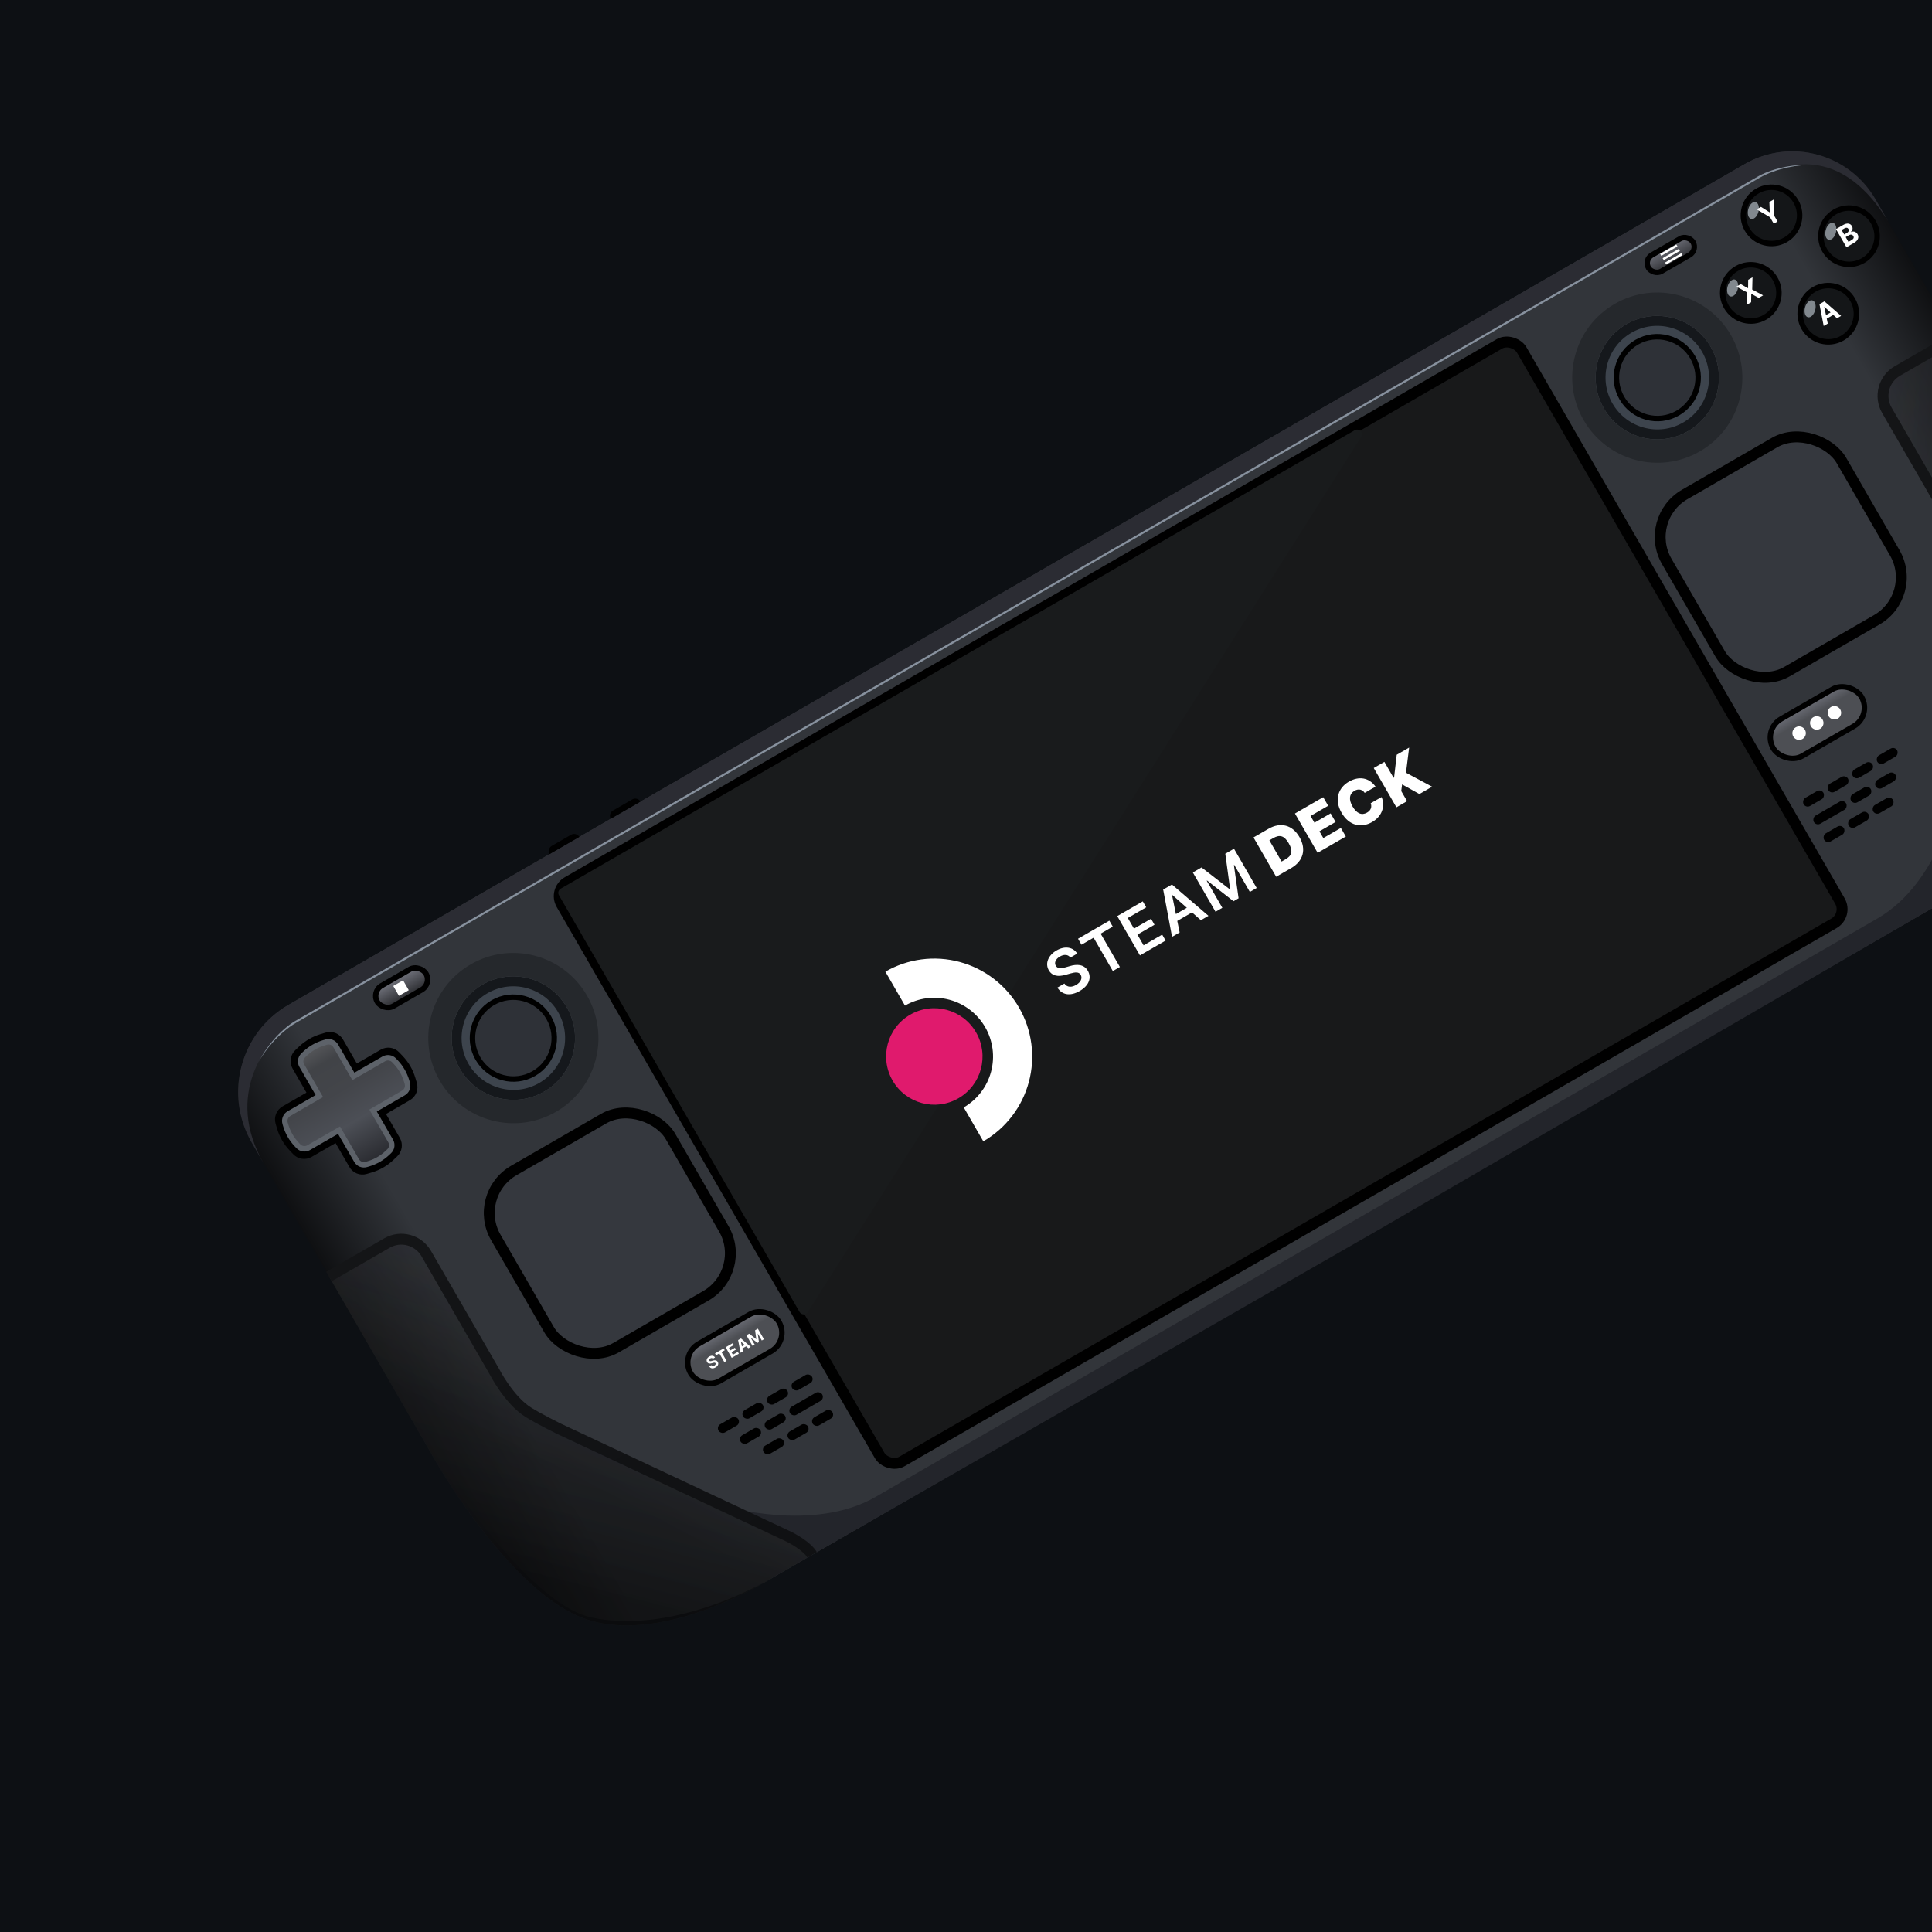 <svg width="575" xmlns="http://www.w3.org/2000/svg" height="575" fill="none"><rect width="100%" height="100%" fill="#808080" stroke="none"/><defs><clipPath id="a" class="frame-clip frame-clip-def"><rect rx="0" ry="0" width="575" height="575" transform="matrix(1, 0, 0, 1, 0, 0)"/></clipPath></defs><g clip-path="url(#a)"><g class="fills"><rect width="575" height="575" class="frame-background" transform="matrix(1, 0, 0, 1, 0, 0)" style="fill: rgb(13, 16, 20); fill-opacity: 1;" ry="0" rx="0"/></g><g style="fill: rgb(0, 0, 0);" class="frame-children"><defs><linearGradient x1="0" y1="157.53" x2="1270.82" y2="157.53" id="b" gradientUnits="userSpaceOnUse" gradientTransform="matrix(0.759, -0.438, 0.439, 0.76, 59, 312.5) matrix(0.502, 0, 0, 0.502, 0, -0)"><stop stop-color="#0F1012"/><stop offset=".052" stop-color="#32353A"/><stop offset=".949" stop-color="#32353A"/><stop offset="1" stop-color="#0F1012"/></linearGradient></defs><g class="fills"><path d="M74.895,340.031L78.486,346.250L124.217,425.459C124.217,425.459,153.904,476.246,175.860,481.373C202.098,486.957,230.559,469.184,230.559,469.184L593.306,259.752C593.306,259.752,627.029,242.233,631.981,217.912C636.935,193.587,612.047,152.590,612.047,152.590L561.986,65.882L558.209,59.340C550.321,45.676,532.865,40.987,519.225,48.862L500.272,59.804L96.793,292.753L85.835,299.080C71.510,307.350,66.612,325.684,74.895,340.031ZZZ" fill="url(#b)" class="fills" style="fill: url(&quot;#b&quot;);"/></g><g class="fills"><path d="M582.249,236.379C582.249,236.379,577.407,262.589,558.778,273.345L408.456,360.133L260.599,445.499C241.969,456.255,215.391,448.185,215.391,448.185L232.767,455.714C235.644,456.899,240.807,459.853,242.066,462.540L411.466,365.347L581.525,266.553C579.825,264.120,579.667,258.277,580.080,255.193L582.249,236.379ZZZ" class="fills" style="fill: rgb(35, 37, 43);"/></g><g class="fills"><path d="M74.895,340.031L78.486,346.250C66.657,325.762,79.172,309.756,86.908,304.314L520.522,53.966C543.904,40.467,556.445,57.129,561.986,65.882L558.209,59.340C550.321,45.676,532.865,40.987,519.225,48.862L500.272,59.804L298.533,176.279L96.793,292.753L85.835,299.080C71.510,307.350,66.612,325.684,74.895,340.031ZZZ" class="fills" style="fill: rgb(43, 44, 51);"/></g><g class="fills"><path d="M128.031,432.037L97.931,379.902L115.178,369.945C119.271,367.582,124.507,368.989,126.873,373.088L147.091,408.105C147.091,408.105,151.492,416.784,157.333,420.363C160.379,422.263,166.177,425.135,166.177,425.135L233.989,456.960C235.965,457.852,240.276,460.257,241.712,462.744L230.205,469.388C230.205,469.388,198.173,489.834,174.633,481.961C151.092,474.089,128.031,432.037,128.031,432.037ZZZ" class="fills" style="fill: rgb(58, 60, 66); fill-opacity: 0.4;"/></g><defs><linearGradient x1="370.238" y1="266.866" x2="108.408" y2="434.706" id="c" gradientUnits="userSpaceOnUse" gradientTransform="matrix(0.759, -0.438, 0.439, 0.76, 59, 312.5) matrix(0.502, 0, 0, 0.502, 0, -0)"><stop stop-color="#4C4E54" stop-opacity="0"/><stop offset="1"/></linearGradient></defs><g class="fills"><path d="M128.031,432.037L97.931,379.902L115.178,369.945C119.271,367.582,124.507,368.989,126.873,373.088L147.091,408.105C147.091,408.105,151.492,416.784,157.333,420.363C160.379,422.263,166.177,425.135,166.177,425.135L233.989,456.960C235.965,457.852,240.276,460.257,241.712,462.744L230.205,469.388C230.205,469.388,198.173,489.834,174.633,481.961C151.092,474.089,128.031,432.037,128.031,432.037ZZZ" fill="url(#c)" fill-opacity=".4" class="fills" style="fill: url(&quot;#c&quot;); fill-opacity: 0.4;"/></g><defs><linearGradient x1="275.289" y1="299.475" x2="87.308" y2="491.292" id="d" gradientUnits="userSpaceOnUse" gradientTransform="matrix(0.759, -0.438, 0.439, 0.76, 59, 312.5) matrix(0.502, 0, 0, 0.502, 0, -0)"><stop stop-color="#4C4E54" stop-opacity="0"/><stop offset="1"/></linearGradient></defs><g class="fills"><path d="M128.031,432.037L97.931,379.902L115.178,369.945C119.271,367.582,124.507,368.989,126.873,373.088L147.091,408.105C147.091,408.105,151.492,416.784,157.333,420.363C160.379,422.263,166.177,425.135,166.177,425.135L233.989,456.960C235.965,457.852,240.276,460.257,241.712,462.744L230.205,469.388C230.205,469.388,198.173,489.834,174.633,481.961C151.092,474.089,128.031,432.037,128.031,432.037ZZZ" fill="url(#d)" fill-opacity=".4" class="fills" style="fill: url(&quot;#d&quot;); fill-opacity: 0.4;"/></g><g class="fills"><path d="M612.047,152.590L581.947,100.455L564.701,110.413C560.606,112.777,559.206,118.015,561.573,122.114L581.790,157.131C581.790,157.131,587.106,165.282,587.286,172.129C587.407,175.718,586.996,182.175,586.996,182.175L580.651,256.815C580.434,258.973,580.363,263.907,581.799,266.395L593.306,259.752C593.306,259.752,627.029,242.233,631.981,217.912C636.935,193.587,612.047,152.590,612.047,152.590ZZZ" class="fills" style="fill: rgb(58, 60, 66); fill-opacity: 0.4;"/></g><defs><linearGradient x1="900.582" y1="266.866" x2="1162.41" y2="434.706" id="e" gradientUnits="userSpaceOnUse" gradientTransform="matrix(0.759, -0.438, 0.439, 0.76, 59, 312.5) matrix(0.502, 0, 0, 0.502, 0, -0)"><stop stop-color="#4C4E54" stop-opacity="0"/><stop offset="1"/></linearGradient></defs><g class="fills"><path d="M612.047,152.590L581.947,100.455L564.701,110.413C560.606,112.777,559.206,118.015,561.573,122.114L581.790,157.131C581.790,157.131,587.106,165.282,587.286,172.129C587.407,175.718,586.996,182.175,586.996,182.175L580.651,256.815C580.434,258.973,580.363,263.907,581.799,266.395L593.306,259.752C593.306,259.752,627.029,242.233,631.981,217.912C636.935,193.587,612.047,152.590,612.047,152.590ZZZ" fill="url(#e)" fill-opacity=".4" class="fills" style="fill: url(&quot;#e&quot;); fill-opacity: 0.4;"/></g><defs><linearGradient x1="995.532" y1="299.475" x2="1183.51" y2="491.292" id="f" gradientUnits="userSpaceOnUse" gradientTransform="matrix(0.759, -0.438, 0.439, 0.76, 59, 312.5) matrix(0.502, 0, 0, 0.502, 0, -0)"><stop stop-color="#4C4E54" stop-opacity="0"/><stop offset="1"/></linearGradient></defs><g class="fills"><path d="M612.047,152.590L581.947,100.455L564.701,110.413C560.606,112.777,559.206,118.015,561.573,122.114L581.790,157.131C581.790,157.131,587.106,165.282,587.286,172.129C587.407,175.718,586.996,182.175,586.996,182.175L580.651,256.815C580.434,258.973,580.363,263.907,581.799,266.395L593.306,259.752C593.306,259.752,627.029,242.233,631.981,217.912C636.935,193.587,612.047,152.590,612.047,152.590ZZZ" fill="url(#f)" fill-opacity=".4" class="fills" style="fill: url(&quot;#f&quot;); fill-opacity: 0.4;"/></g><defs><linearGradient x1="1176.32" y1="176.712" x2="1176.32" y2="502.801" id="g" gradientUnits="userSpaceOnUse" gradientTransform="matrix(0.759, -0.438, 0.439, 0.76, 59, 312.5) matrix(0.502, 0, 0, 0.502, 0, 0)"><stop stop-color="#141517"/><stop offset="1" stop-color="#101113"/></linearGradient></defs><g class="fills"><path d="M581.947,100.455L564.701,110.413C560.606,112.777,559.206,118.015,561.573,122.114L581.790,157.131C581.790,157.131,587.106,165.282,587.286,172.129C587.407,175.718,586.996,182.175,586.996,182.175L580.651,256.815C580.434,258.973,580.363,263.907,581.799,266.395" fill="none" stroke="url(#g)" stroke-width="3.243" class="fills" style="fill: none;"/></g><defs><linearGradient x1="94.47" y1="176.712" x2="94.47" y2="502.801" id="h" gradientUnits="userSpaceOnUse" gradientTransform="matrix(0.759, -0.438, 0.439, 0.76, 59, 312.5) matrix(0.502, 0, 0, 0.502, 0, 0)"><stop stop-color="#141517"/><stop offset="1" stop-color="#101113"/></linearGradient></defs><g class="fills"><path d="M97.919,379.909L115.166,369.952C119.259,367.589,124.495,368.995,126.862,373.094L147.079,408.112C147.079,408.112,151.481,416.791,157.322,420.369C160.368,422.269,166.165,425.141,166.165,425.141L233.978,456.967C235.953,457.858,240.265,460.263,241.701,462.751" fill="none" stroke="url(#h)" stroke-width="3.243" class="fills" style="fill: none;"/></g><g class="fills"><rect width="60.054" height="60.884" class="fills" x="151.472" transform="matrix(0.866, -0.5, 0.5, 0.866, -159.194, 139.921)" style="fill: rgb(53, 56, 62);" ry="14.592" rx="14.592" y="336.578"/></g><g class="strokes" style="fill: rgb(0, 0, 0);"><g class="fills"><rect width="60.054" height="60.884" class="stroke-shape" x="151.472" transform="matrix(0.866, -0.5, 0.5, 0.866, -159.194, 139.921)" style="fill: none;" ry="14.592" fill="none" rx="14.592" y="336.578"/></g><g fill="none" class="strokes" style="fill: none;"><rect rx="14.592" ry="14.592" x="151.472" y="336.578" transform="matrix(0.866, -0.5, 0.5, 0.866, -159.194, 139.921)" width="60.054" height="60.884" style="fill: none; stroke-width: 3.243; stroke: rgb(0, 0, 0); stroke-opacity: 1;" class="stroke-shape"/></g></g><g class="fills"><rect width="60.054" height="60.884" class="fills" x="499.974" transform="matrix(0.866, -0.5, 0.5, 0.866, -11.899, 287.215)" style="fill: rgb(53, 56, 62);" ry="14.592" rx="14.592" y="135.37"/></g><g class="strokes" style="fill: rgb(0, 0, 0);"><g class="fills"><rect width="60.054" height="60.884" class="stroke-shape" x="499.974" transform="matrix(0.866, -0.5, 0.5, 0.866, -11.899, 287.215)" style="fill: none;" ry="14.592" fill="none" rx="14.592" y="135.37"/></g><g fill="none" class="strokes" style="fill: none;"><rect rx="14.592" ry="14.592" x="499.974" y="135.37" transform="matrix(0.866, -0.5, 0.5, 0.866, -11.899, 287.215)" width="60.054" height="60.884" style="fill: none; stroke-width: 3.243; stroke: rgb(0, 0, 0); stroke-opacity: 1;" class="stroke-shape"/></g></g><defs><linearGradient x1="1059.67" y1="340.236" x2="1059.67" y2="370.687" id="i" gradientUnits="userSpaceOnUse" gradientTransform="matrix(0.876, 0, 0, 0.877, 74.846, 58.495) matrix(0.502, 0, 0, 0.502, 0, 0)"><stop stop-color="#6E7079"/><stop offset=".315" stop-color="#4D4F54"/><stop offset="1" stop-color="#4D4F54"/></linearGradient></defs><g class="fills"><rect width="30.395" height="12.699" class="fills" x="525.705" transform="matrix(0.866, -0.5, 0.5, 0.866, -35.066, 299.265)" style="fill: url(&quot;#i&quot;);" ry="6.349" fill="url(#i)" rx="6.349" y="208.718"/></g><g class="strokes" style="fill: rgb(0, 0, 0);"><defs><linearGradient x1="1059.67" y1="340.236" x2="1059.67" y2="370.687" id="j" gradientUnits="userSpaceOnUse" gradientTransform="matrix(0.876, 0, 0, 0.877, 74.846, 58.495) matrix(0.502, 0, 0, 0.502, 0, 0)"><stop stop-color="#6E7079"/><stop offset=".315" stop-color="#4D4F54"/><stop offset="1" stop-color="#4D4F54"/></linearGradient></defs><g class="fills"><rect width="30.395" height="12.699" class="stroke-shape" x="525.705" transform="matrix(0.866, -0.5, 0.5, 0.866, -35.066, 299.265)" style="fill: none;" ry="6.349" fill="url(#j)" rx="6.349" y="208.718"/></g><g fill="url(#j)" class="strokes" style="fill: none;"><rect rx="6.349" ry="6.349" x="525.705" y="208.718" transform="matrix(0.866, -0.5, 0.5, 0.866, -35.066, 299.265)" width="30.395" height="12.699" style="fill: none; stroke-width: 1.621; stroke: rgb(0, 0, 0); stroke-opacity: 1;" class="stroke-shape"/></g></g><defs><linearGradient x1="213.756" y1="340.236" x2="213.756" y2="370.687" id="k" gradientUnits="userSpaceOnUse" gradientTransform="matrix(0.876, 0, 0, 0.877, 124.691, 244.517) matrix(0.502, 0, 0, 0.502, -0, 0)"><stop stop-color="#6E7079"/><stop offset=".315" stop-color="#4D4F54"/><stop offset="1" stop-color="#4D4F54"/></linearGradient></defs><g class="fills"><rect width="30.395" height="12.699" class="fills" x="203.506" transform="matrix(0.866, -0.5, 0.5, 0.866, -171.244, 163.087)" style="fill: url(&quot;#k&quot;);" ry="6.349" fill="url(#k)" rx="6.349" y="394.74"/></g><g class="strokes" style="fill: rgb(0, 0, 0);"><defs><linearGradient x1="213.756" y1="340.236" x2="213.756" y2="370.687" id="l" gradientUnits="userSpaceOnUse" gradientTransform="matrix(0.876, 0, 0, 0.877, 124.691, 244.517) matrix(0.502, 0, 0, 0.502, -0, 0)"><stop stop-color="#6E7079"/><stop offset=".315" stop-color="#4D4F54"/><stop offset="1" stop-color="#4D4F54"/></linearGradient></defs><g class="fills"><rect width="30.395" height="12.699" class="stroke-shape" x="203.506" transform="matrix(0.866, -0.5, 0.5, 0.866, -171.244, 163.087)" style="fill: none;" ry="6.349" fill="url(#l)" rx="6.349" y="394.74"/></g><g fill="url(#l)" class="strokes" style="fill: none;"><rect rx="6.349" ry="6.349" x="203.506" y="394.74" transform="matrix(0.866, -0.5, 0.5, 0.866, -171.244, 163.087)" width="30.395" height="12.699" style="fill: none; stroke-width: 1.621; stroke: rgb(0, 0, 0); stroke-opacity: 1;" class="stroke-shape"/></g></g><g class="fills"><ellipse cx="152.788" cy="308.961" rx="25.309" ry="25.347" transform="matrix(0.866, -0.5, 0.5, 0.866, -134.011, 117.787)" class="fills" style="fill: rgb(37, 40, 44);"/></g><g class="fills"><ellipse cx="152.788" cy="308.961" rx="18.349" ry="18.377" transform="matrix(0.866, -0.5, 0.5, 0.866, -134.011, 117.787)" class="fills" style="fill: rgb(85, 90, 97);"/></g><g class="fills"><ellipse cx="152.788" cy="308.961" rx="18.349" ry="18.377" transform="matrix(0.866, -0.5, 0.5, 0.866, -134.011, 117.787)" class="fills" style="fill: rgb(21, 24, 28);"/></g><g class="fills"><ellipse cx="152.788" cy="308.961" rx="15.396" ry="15.42" transform="matrix(0.866, -0.5, 0.5, 0.866, -134.011, 117.787)" class="fills" style="fill: rgb(61, 68, 77);"/></g><defs><radialGradient cx="0" cy="0" r="1" id="m" gradientUnits="userSpaceOnUse" gradientTransform="matrix(0.876, 0, 0, 0.877, 111.852, -1352.046) matrix(0.502, 0, 0, 0.502, -1772.445, -0.502) translate(188.7 99.505) rotate(90) scale(26.854)"><stop stop-color="#3F4247"/><stop offset="1" stop-color="#2E3137"/></radialGradient></defs><g class="fills"><ellipse cx="152.788" cy="308.961" rx="12.167" ry="12.185" transform="matrix(0.866, -0.5, 0.5, 0.866, -134.011, 117.787)" fill="url(#m)" class="fills" style="fill: url(&quot;#m&quot;);"/></g><g class="strokes" style="fill: rgb(0, 0, 0);"><defs><radialGradient cx="0" cy="0" r="1" id="n" gradientUnits="userSpaceOnUse" gradientTransform="matrix(0.876, 0, 0, 0.877, 111.852, -1352.046) matrix(0.502, 0, 0, 0.502, -1772.445, -0.502) translate(188.7 99.505) rotate(90) scale(26.854)"><stop stop-color="#3F4247"/><stop offset="1" stop-color="#2E3137"/></radialGradient></defs><g class="fills"><ellipse cx="152.788" cy="308.961" rx="12.167" ry="12.185" transform="matrix(0.866, -0.5, 0.5, 0.866, -134.011, 117.787)" fill="url(#n)" class="stroke-shape" style="fill: none;"/></g><g fill="url(#n)" class="strokes" style="fill: none;"><ellipse cx="152.788" cy="308.961" rx="12.167" ry="12.185" transform="matrix(0.866, -0.5, 0.5, 0.866, -134.011, 117.787)" style="fill: none; stroke-width: 1.621; stroke: rgb(0, 0, 0); stroke-opacity: 1;" class="stroke-shape"/></g></g><g class="fills"><ellipse cx="493.252" cy="112.395" rx="25.309" ry="25.347" transform="matrix(0.866, -0.5, 0.5, 0.866, 9.886, 261.684)" class="fills" style="fill: rgb(37, 40, 44);"/></g><g class="fills"><ellipse cx="493.252" cy="112.395" rx="18.349" ry="18.377" transform="matrix(0.866, -0.5, 0.5, 0.866, 9.886, 261.684)" class="fills" style="fill: rgb(85, 90, 97);"/></g><g class="fills"><ellipse cx="493.252" cy="112.395" rx="18.349" ry="18.377" transform="matrix(0.866, -0.5, 0.5, 0.866, 9.886, 261.684)" class="fills" style="fill: rgb(21, 24, 28);"/></g><g class="fills"><ellipse cx="493.252" cy="112.395" rx="15.396" ry="15.42" transform="matrix(0.866, -0.5, 0.5, 0.866, 9.886, 261.684)" class="fills" style="fill: rgb(61, 68, 77);"/></g><defs><radialGradient cx="0" cy="0" r="1" id="o" gradientUnits="userSpaceOnUse" gradientTransform="matrix(0.876, 0, 0, 0.877, 59.182, -1548.613) matrix(0.502, 0, 0, 0.502, -1772.445, -0.502) translate(1082.57 99.505) rotate(90) scale(26.854)"><stop stop-color="#3F4247"/><stop offset="1" stop-color="#2E3137"/></radialGradient></defs><g class="fills"><ellipse cx="493.252" cy="112.395" rx="12.167" ry="12.185" transform="matrix(0.866, -0.5, 0.5, 0.866, 9.886, 261.684)" fill="url(#o)" class="fills" style="fill: url(&quot;#o&quot;);"/></g><g class="strokes" style="fill: rgb(0, 0, 0);"><defs><radialGradient cx="0" cy="0" r="1" id="p" gradientUnits="userSpaceOnUse" gradientTransform="matrix(0.876, 0, 0, 0.877, 59.182, -1548.613) matrix(0.502, 0, 0, 0.502, -1772.445, -0.502) translate(1082.57 99.505) rotate(90) scale(26.854)"><stop stop-color="#3F4247"/><stop offset="1" stop-color="#2E3137"/></radialGradient></defs><g class="fills"><ellipse cx="493.252" cy="112.395" rx="12.167" ry="12.185" transform="matrix(0.866, -0.5, 0.5, 0.866, 9.886, 261.684)" fill="url(#p)" class="stroke-shape" style="fill: none;"/></g><g fill="url(#p)" class="strokes" style="fill: none;"><ellipse cx="493.252" cy="112.395" rx="12.167" ry="12.185" transform="matrix(0.866, -0.5, 0.5, 0.866, 9.886, 261.684)" style="fill: none; stroke-width: 1.621; stroke: rgb(0, 0, 0); stroke-opacity: 1;" class="stroke-shape"/></g></g><defs><linearGradient x1="140.266" y1="25.116" x2="140.266" y2="39.442" id="q" gradientUnits="userSpaceOnUse" gradientTransform="matrix(0.876, 0, 0, 0.877, 57.844, 279.75) matrix(0.502, 0, 0, 0.502, -0, -0)"><stop stop-color="#6E7079"/><stop offset="1" stop-color="#2D2E32"/></linearGradient></defs><g class="fills"><rect width="16.742" height="7.025" class="fills" x="111.164" transform="matrix(0.866, -0.5, 0.5, 0.866, -130.969, 99.152)" style="fill: url(&quot;#q&quot;);" ry="3.513" fill="url(#q)" rx="3.513" y="290.456"/></g><g class="strokes" style="fill: rgb(0, 0, 0);"><defs><linearGradient x1="140.266" y1="25.116" x2="140.266" y2="39.442" id="r" gradientUnits="userSpaceOnUse" gradientTransform="matrix(0.876, 0, 0, 0.877, 57.844, 279.75) matrix(0.502, 0, 0, 0.502, -0, -0)"><stop stop-color="#6E7079"/><stop offset="1" stop-color="#2D2E32"/></linearGradient></defs><g class="fills"><rect width="16.742" height="7.025" class="stroke-shape" x="111.164" transform="matrix(0.866, -0.5, 0.5, 0.866, -130.969, 99.152)" style="fill: none;" ry="3.513" fill="url(#r)" rx="3.513" y="290.456"/></g><g fill="url(#r)" class="strokes" style="fill: none;"><rect rx="3.513" ry="3.513" x="111.164" y="290.456" transform="matrix(0.866, -0.5, 0.5, 0.866, -130.969, 99.152)" width="16.742" height="7.025" style="fill: none; stroke-width: 1.621; stroke: rgb(0, 0, 0); stroke-opacity: 1;" class="stroke-shape"/></g></g><defs><linearGradient x1="1131.96" y1="25.116" x2="1131.96" y2="39.442" id="s" gradientUnits="userSpaceOnUse" gradientTransform="matrix(0.876, 0, 0, 0.877, -0.59, 61.671) matrix(0.502, 0, 0, 0.502, -0, 0)"><stop stop-color="#6E7079"/><stop offset="1" stop-color="#2D2E32"/></linearGradient></defs><g class="fills"><rect width="15.316" height="5.597" class="fills" x="489.601" transform="matrix(0.866, -0.5, 0.5, 0.866, 28.676, 258.797)" style="fill: url(&quot;#s&quot;);" ry="2.798" fill="url(#s)" rx="2.798" y="73.091"/></g><g class="strokes" style="fill: rgb(0, 0, 0);"><defs><linearGradient x1="1131.96" y1="25.116" x2="1131.96" y2="39.442" id="t" gradientUnits="userSpaceOnUse" gradientTransform="matrix(0.876, 0, 0, 0.877, -0.59, 61.671) matrix(0.502, 0, 0, 0.502, -0, 0)"><stop stop-color="#6E7079"/><stop offset="1" stop-color="#2D2E32"/></linearGradient></defs><g class="fills"><rect width="15.316" height="5.597" class="stroke-shape" x="489.601" transform="matrix(0.866, -0.5, 0.5, 0.866, 28.676, 258.797)" style="fill: none;" ry="2.798" fill="url(#t)" rx="2.798" y="73.091"/></g><g fill="url(#t)" class="strokes" style="fill: none;"><rect rx="2.798" ry="2.798" x="489.601" y="73.091" transform="matrix(0.866, -0.5, 0.5, 0.866, 28.676, 258.797)" width="15.316" height="5.597" style="fill: none; stroke-width: 1.621; stroke: rgb(0, 0, 0); stroke-opacity: 1;" class="stroke-shape"/></g></g><defs><linearGradient x1="68.695" y1="33.808" x2="68.695" y2="128.518" id="u" gradientUnits="userSpaceOnUse" gradientTransform="matrix(0.759, -0.438, 0.439, 0.76, 59, 312.5) matrix(0.502, 0, 0, 0.502, 0, -0)"><stop stop-color="#5B5C5F"/><stop offset=".172" stop-color="#414347"/><stop offset=".4" stop-color="#43454A"/><stop offset=".643" stop-color="#4C4F56"/><stop offset="1" stop-color="#25262B"/></linearGradient></defs><g class="fills"><path d="M93.411,325.770L88.484,317.224C87.825,316.080,88.034,314.633,88.991,313.726L90.130,312.643C91.761,311.097,93.734,309.958,95.889,309.319L97.395,308.873C98.660,308.498,100.018,309.040,100.678,310.184L105.613,318.725L114.143,313.803C115.285,313.144,116.731,313.355,117.640,314.313L118.722,315.456C120.270,317.089,121.411,319.065,122.052,321.222L122.501,322.734C122.876,323.999,122.339,325.355,121.199,326.016L112.676,330.959L117.597,339.482C118.257,340.627,118.048,342.074,117.091,342.982L115.949,344.066C114.319,345.612,112.347,346.751,110.192,347.389L108.684,347.836C107.419,348.210,106.063,347.669,105.401,346.525L100.466,337.989L91.937,342.907C90.794,343.565,89.349,343.354,88.441,342.395L87.358,341.253C85.809,339.619,84.669,337.643,84.028,335.486L83.580,333.978C83.204,332.712,83.745,331.354,84.887,330.695L93.411,325.770ZZZ" fill="url(#u)" class="fills" style="fill: url(&quot;#u&quot;);"/></g><g class="strokes" style="fill: rgb(0, 0, 0);"><defs><linearGradient x1="68.695" y1="33.808" x2="68.695" y2="128.518" id="v" gradientUnits="userSpaceOnUse" gradientTransform="matrix(0.759, -0.438, 0.439, 0.76, 59, 312.5) matrix(0.502, 0, 0, 0.502, 0, -0)"><stop stop-color="#5B5C5F"/><stop offset=".172" stop-color="#414347"/><stop offset=".4" stop-color="#43454A"/><stop offset=".643" stop-color="#4C4F56"/><stop offset="1" stop-color="#25262B"/></linearGradient></defs><g class="fills"><path d="M93.411,325.770L88.484,317.224C87.825,316.080,88.034,314.633,88.991,313.726L90.130,312.643C91.761,311.097,93.734,309.958,95.889,309.319L97.395,308.873C98.660,308.498,100.018,309.040,100.678,310.184L105.613,318.725L114.143,313.803C115.285,313.144,116.731,313.355,117.640,314.313L118.722,315.456C120.270,317.089,121.411,319.065,122.052,321.222L122.501,322.734C122.876,323.999,122.339,325.355,121.199,326.016L112.676,330.959L117.597,339.482C118.257,340.627,118.048,342.074,117.091,342.982L115.949,344.066C114.319,345.612,112.347,346.751,110.192,347.389L108.684,347.836C107.419,348.210,106.063,347.669,105.401,346.525L100.466,337.989L91.937,342.907C90.794,343.565,89.349,343.354,88.441,342.395L87.358,341.253C85.809,339.619,84.669,337.643,84.028,335.486L83.580,333.978C83.204,332.712,83.745,331.354,84.887,330.695L93.411,325.770ZZZ" fill="url(#v)" class="stroke-shape" style="fill: none;"/></g><g fill="url(#v)" class="strokes" style="fill: none;"><path d="M93.411,325.770L88.484,317.224C87.825,316.080,88.034,314.633,88.991,313.726L90.130,312.643C91.761,311.097,93.734,309.958,95.889,309.319L97.395,308.873C98.660,308.498,100.018,309.040,100.678,310.184L105.613,318.725L114.143,313.803C115.285,313.144,116.731,313.355,117.640,314.313L118.722,315.456C120.270,317.089,121.411,319.065,122.052,321.222L122.501,322.734C122.876,323.999,122.339,325.355,121.199,326.016L112.676,330.959L117.597,339.482C118.257,340.627,118.048,342.074,117.091,342.982L115.949,344.066C114.319,345.612,112.347,346.751,110.192,347.389L108.684,347.836C107.419,348.210,106.063,347.669,105.401,346.525L100.466,337.989L91.937,342.907C90.794,343.565,89.349,343.354,88.441,342.395L87.358,341.253C85.809,339.619,84.669,337.643,84.028,335.486L83.580,333.978C83.204,332.712,83.745,331.354,84.887,330.695L93.411,325.770ZZZ" style="fill: none; stroke-width: 3.243; stroke: rgb(0, 0, 0); stroke-opacity: 1;" class="stroke-shape"/></g></g><g class="fills"><path d="M94.735,326.386L95.044,326.208L94.866,325.899L89.814,317.138C89.237,316.138,89.420,314.872,90.257,314.078L90.772,313.589C92.362,312.080,94.285,310.970,96.387,310.347L97.067,310.146C98.173,309.818,99.362,310.292,99.940,311.293L104.998,320.049L105.176,320.358L105.484,320.180L114.230,315.134C115.229,314.557,116.494,314.742,117.289,315.581L117.778,316.097C119.288,317.689,120.400,319.616,121.025,321.719L121.228,322.404C121.557,323.510,121.086,324.697,120.089,325.275L111.350,330.340L111.043,330.519L111.221,330.828L116.267,339.568C116.845,340.569,116.662,341.836,115.824,342.630L115.307,343.120C113.718,344.628,111.795,345.739,109.694,346.361L109.013,346.563C107.906,346.891,106.719,346.416,106.140,345.416L101.081,336.664L100.903,336.355L100.594,336.533L91.850,341.576C90.850,342.152,89.586,341.967,88.791,341.128L88.302,340.612C86.792,339.019,85.680,337.093,85.056,334.989L84.853,334.308C84.524,333.200,84.997,332.012,85.996,331.435L94.735,326.386ZZZ" fill="none" class="fills" style="fill: none;"/></g><g class="strokes" style="fill: rgb(0, 0, 0);"><g class="fills"><path d="M94.735,326.386L95.044,326.208L94.866,325.899L89.814,317.138C89.237,316.138,89.420,314.872,90.257,314.078L90.772,313.589C92.362,312.080,94.285,310.970,96.387,310.347L97.067,310.146C98.173,309.818,99.362,310.292,99.940,311.293L104.998,320.049L105.176,320.358L105.484,320.180L114.230,315.134C115.229,314.557,116.494,314.742,117.289,315.581L117.778,316.097C119.288,317.689,120.400,319.616,121.025,321.719L121.228,322.404C121.557,323.510,121.086,324.697,120.089,325.275L111.350,330.340L111.043,330.519L111.221,330.828L116.267,339.568C116.845,340.569,116.662,341.836,115.824,342.630L115.307,343.120C113.718,344.628,111.795,345.739,109.694,346.361L109.013,346.563C107.906,346.891,106.719,346.416,106.140,345.416L101.081,336.664L100.903,336.355L100.594,336.533L91.850,341.576C90.850,342.152,89.586,341.967,88.791,341.128L88.302,340.612C86.792,339.019,85.680,337.093,85.056,334.989L84.853,334.308C84.524,333.200,84.997,332.012,85.996,331.435L94.735,326.386ZZZ" fill="none" class="stroke-shape" style="fill: none;"/></g><g fill="none" class="strokes" style="fill: none;"><path d="M94.735,326.386L95.044,326.208L94.866,325.899L89.814,317.138C89.237,316.138,89.420,314.872,90.257,314.078L90.772,313.589C92.362,312.080,94.285,310.970,96.387,310.347L97.067,310.146C98.173,309.818,99.362,310.292,99.940,311.293L104.998,320.049L105.176,320.358L105.484,320.180L114.230,315.134C115.229,314.557,116.494,314.742,117.289,315.581L117.778,316.097C119.288,317.689,120.400,319.616,121.025,321.719L121.228,322.404C121.557,323.510,121.086,324.697,120.089,325.275L111.350,330.340L111.043,330.519L111.221,330.828L116.267,339.568C116.845,340.569,116.662,341.836,115.824,342.630L115.307,343.120C113.718,344.628,111.795,345.739,109.694,346.361L109.013,346.563C107.906,346.891,106.719,346.416,106.140,345.416L101.081,336.664L100.903,336.355L100.594,336.533L91.850,341.576C90.850,342.152,89.586,341.967,88.791,341.128L88.302,340.612C86.792,339.019,85.680,337.093,85.056,334.989L84.853,334.308C84.524,333.200,84.997,332.012,85.996,331.435L94.735,326.386ZZZ" style="fill: none; stroke-width: 1.621; stroke: rgb(93, 98, 105); stroke-opacity: 1;" class="stroke-shape"/></g></g><defs><linearGradient x1="1170.57" y1="76.487" x2="1151.86" y2="92.312" id="w" gradientUnits="userSpaceOnUse" gradientTransform="matrix(0.877, 0, 0, 0.876, 49.609, -1563.461) matrix(0.502, 0, 0, 0.502, -1772.526, -0.5)"><stop stop-color="#141618"/><stop offset="1" stop-color="#25272C" stop-opacity="0"/></linearGradient></defs><g class="fills"><ellipse cx="521.073" cy="87.186" rx="8.383" ry="8.371" transform="matrix(0.5, 0.866, -0.866, 0.5, 336.042, -407.67)" fill="url(#w)" class="fills" style="fill: url(&quot;#w&quot;);"/></g><g class="strokes" style="fill: rgb(0, 0, 0);"><defs><linearGradient x1="1170.57" y1="76.487" x2="1151.86" y2="92.312" id="x" gradientUnits="userSpaceOnUse" gradientTransform="matrix(0.877, 0, 0, 0.876, 49.609, -1563.461) matrix(0.502, 0, 0, 0.502, -1772.526, -0.5)"><stop stop-color="#141618"/><stop offset="1" stop-color="#25272C" stop-opacity="0"/></linearGradient></defs><g class="fills"><ellipse cx="521.073" cy="87.186" rx="8.383" ry="8.371" transform="matrix(0.5, 0.866, -0.866, 0.5, 336.042, -407.67)" fill="url(#x)" class="stroke-shape" style="fill: none;"/></g><g fill="url(#x)" class="strokes" style="fill: none;"><ellipse cx="521.073" cy="87.186" rx="8.383" ry="8.371" transform="matrix(0.5, 0.866, -0.866, 0.5, 336.042, -407.67)" style="fill: none; stroke-width: 1.621; stroke: rgb(0, 0, 0); stroke-opacity: 1;" class="stroke-shape"/></g></g><g class="fills"><ellipse cx="515.638" cy="85.811" rx="2.599" ry="1.562" transform="matrix(-0.258, 0.966, -0.966, -0.26, 731.59, -390.085)" class="fills" style="fill: rgb(129, 136, 142);"/></g><defs><linearGradient x1="1247.29" y1="76.487" x2="1228.59" y2="92.312" id="y" gradientUnits="userSpaceOnUse" gradientTransform="matrix(0.877, 0, 0, 0.876, 45.038, -1580.335) matrix(0.502, 0, 0, 0.502, -1772.527, -0.5)"><stop stop-color="#141618"/><stop offset="1" stop-color="#25272C" stop-opacity="0"/></linearGradient></defs><g class="fills"><ellipse cx="550.299" cy="70.313" rx="8.383" ry="8.371" transform="matrix(0.5, 0.866, -0.866, 0.5, 336.042, -441.417)" fill="url(#y)" class="fills" style="fill: url(&quot;#y&quot;);"/></g><g class="strokes" style="fill: rgb(0, 0, 0);"><defs><linearGradient x1="1247.29" y1="76.487" x2="1228.59" y2="92.312" id="z" gradientUnits="userSpaceOnUse" gradientTransform="matrix(0.877, 0, 0, 0.876, 45.038, -1580.335) matrix(0.502, 0, 0, 0.502, -1772.527, -0.5)"><stop stop-color="#141618"/><stop offset="1" stop-color="#25272C" stop-opacity="0"/></linearGradient></defs><g class="fills"><ellipse cx="550.299" cy="70.313" rx="8.383" ry="8.371" transform="matrix(0.5, 0.866, -0.866, 0.5, 336.042, -441.417)" fill="url(#z)" class="stroke-shape" style="fill: none;"/></g><g fill="url(#z)" class="strokes" style="fill: none;"><ellipse cx="550.299" cy="70.313" rx="8.383" ry="8.371" transform="matrix(0.5, 0.866, -0.866, 0.5, 336.042, -441.417)" style="fill: none; stroke-width: 1.621; stroke: rgb(0, 0, 0); stroke-opacity: 1;" class="stroke-shape"/></g></g><g class="fills"><ellipse cx="544.86" cy="68.94" rx="2.599" ry="1.562" transform="matrix(-0.258, 0.966, -0.966, -0.26, 752.06, -439.567)" class="fills" style="fill: rgb(129, 136, 142);"/></g><defs><linearGradient x1="1208.93" y1="38.124" x2="1190.23" y2="53.949" id="A" gradientUnits="userSpaceOnUse" gradientTransform="matrix(0.877, 0, 0, 0.876, 38.875, -1569.658) matrix(0.502, 0, 0, 0.502, -1772.527, -0.501)"><stop stop-color="#141618"/><stop offset="1" stop-color="#25272C" stop-opacity="0"/></linearGradient></defs><g class="fills"><ellipse cx="527.235" cy="64.116" rx="8.383" ry="8.371" transform="matrix(0.5, 0.866, -0.866, 0.5, 319.144, -424.541)" fill="url(#A)" class="fills" style="fill: url(&quot;#A&quot;);"/></g><g class="strokes" style="fill: rgb(0, 0, 0);"><defs><linearGradient x1="1208.93" y1="38.124" x2="1190.23" y2="53.949" id="B" gradientUnits="userSpaceOnUse" gradientTransform="matrix(0.877, 0, 0, 0.876, 38.875, -1569.658) matrix(0.502, 0, 0, 0.502, -1772.527, -0.501)"><stop stop-color="#141618"/><stop offset="1" stop-color="#25272C" stop-opacity="0"/></linearGradient></defs><g class="fills"><ellipse cx="527.235" cy="64.116" rx="8.383" ry="8.371" transform="matrix(0.5, 0.866, -0.866, 0.5, 319.144, -424.541)" fill="url(#B)" class="stroke-shape" style="fill: none;"/></g><g fill="url(#B)" class="strokes" style="fill: none;"><ellipse cx="527.235" cy="64.116" rx="8.383" ry="8.371" transform="matrix(0.5, 0.866, -0.866, 0.5, 319.144, -424.541)" style="fill: none; stroke-width: 1.621; stroke: rgb(0, 0, 0); stroke-opacity: 1;" class="stroke-shape"/></g></g><g class="fills"><ellipse cx="521.8" cy="62.742" rx="2.599" ry="1.562" transform="matrix(-0.258, 0.966, -0.966, -0.26, 717.062, -425.095)" class="fills" style="fill: rgb(129, 136, 142);"/></g><defs><linearGradient x1="1208.93" y1="114.851" x2="1190.23" y2="130.676" id="C" gradientUnits="userSpaceOnUse" gradientTransform="matrix(0.877, 0, 0, 0.876, 55.773, -1574.136) matrix(0.502, 0, 0, 0.502, -1772.527, -0.5)"><stop stop-color="#141618"/><stop offset="1" stop-color="#25272C" stop-opacity="0"/></linearGradient></defs><g class="fills"><ellipse cx="544.133" cy="93.385" rx="8.383" ry="8.371" transform="matrix(0.5, 0.866, -0.866, 0.5, 352.94, -424.541)" fill="url(#C)" class="fills" style="fill: url(&quot;#C&quot;);"/></g><g class="strokes" style="fill: rgb(0, 0, 0);"><defs><linearGradient x1="1208.93" y1="114.851" x2="1190.23" y2="130.676" id="D" gradientUnits="userSpaceOnUse" gradientTransform="matrix(0.877, 0, 0, 0.876, 55.773, -1574.136) matrix(0.502, 0, 0, 0.502, -1772.527, -0.5)"><stop stop-color="#141618"/><stop offset="1" stop-color="#25272C" stop-opacity="0"/></linearGradient></defs><g class="fills"><ellipse cx="544.133" cy="93.385" rx="8.383" ry="8.371" transform="matrix(0.5, 0.866, -0.866, 0.5, 352.94, -424.541)" fill="url(#D)" class="stroke-shape" style="fill: none;"/></g><g fill="url(#D)" class="strokes" style="fill: none;"><ellipse cx="544.133" cy="93.385" rx="8.383" ry="8.371" transform="matrix(0.5, 0.866, -0.866, 0.5, 352.94, -424.541)" style="fill: none; stroke-width: 1.621; stroke: rgb(0, 0, 0); stroke-opacity: 1;" class="stroke-shape"/></g></g><g class="fills"><ellipse cx="538.698" cy="92.01" rx="2.599" ry="1.562" transform="matrix(-0.258, 0.966, -0.966, -0.26, 766.587, -404.556)" class="fills" style="fill: rgb(129, 136, 142);"/></g><g class="fills"><rect width="6.802" height="2.799" class="fills" x="235.32" transform="matrix(0.866, -0.5, 0.5, 0.866, -173.744, 174.485)" style="fill: rgb(0, 0, 0);" ry="1.4" rx="1.4" y="410.054"/></g><g class="fills"><rect width="6.802" height="2.799" class="fills" x="241.419" transform="matrix(0.866, -0.5, 0.5, 0.866, -178.209, 178.95)" style="fill: rgb(0, 0, 0);" ry="1.4" rx="1.4" y="420.618"/></g><g class="fills"><rect width="11.073" height="2.799" class="fills" x="234.385" transform="matrix(0.866, -0.5, 0.5, 0.866, -176.758, 175.936)" style="fill: rgb(0, 0, 0);" ry="1.4" rx="1.4" y="416.403"/></g><g class="fills"><rect width="6.802" height="2.799" class="fills" x="234.113" transform="matrix(0.866, -0.5, 0.5, 0.866, -181.297, 175.862)" style="fill: rgb(0, 0, 0);" ry="1.4" rx="1.4" y="424.836"/></g><g class="fills"><rect width="6.802" height="2.799" class="fills" x="219.968" transform="matrix(0.866, -0.5, 0.5, 0.866, -183.754, 168.94)" style="fill: rgb(0, 0, 0);" ry="1.4" rx="1.4" y="425.96"/></g><g class="fills"><rect width="6.802" height="2.799" class="fills" x="227.319" transform="matrix(0.866, -0.5, 0.5, 0.866, -180.647, 172.047)" style="fill: rgb(0, 0, 0);" ry="1.4" rx="1.4" y="421.716"/></g><g class="fills"><rect width="6.802" height="2.799" class="fills" x="226.807" transform="matrix(0.866, -0.5, 0.5, 0.866, -184.385, 172.774)" style="fill: rgb(0, 0, 0);" ry="1.4" rx="1.4" y="429.054"/></g><g class="fills"><rect width="6.802" height="2.799" class="fills" x="228.014" transform="matrix(0.866, -0.5, 0.5, 0.866, -176.832, 171.397)" style="fill: rgb(0, 0, 0);" ry="1.4" rx="1.4" y="414.272"/></g><g class="fills"><rect width="6.802" height="2.799" class="fills" x="213.401" transform="matrix(0.866, -0.5, 0.5, 0.866, -183.008, 165.221)" style="fill: rgb(0, 0, 0);" ry="1.4" rx="1.4" y="422.708"/></g><g class="fills"><rect width="6.802" height="2.799" class="fills" x="220.708" transform="matrix(0.866, -0.5, 0.5, 0.866, -179.92, 168.309)" style="fill: rgb(0, 0, 0);" ry="1.4" rx="1.4" y="418.49"/></g><g class="fills"><rect width="6.802" height="2.799" class="fills" x="536.33" transform="matrix(-0.866, 0.5, 0.5, 0.866, 888.319, -238.024)" style="fill: rgb(0, 0, 0);" ry="1.4" rx="1.4" y="236.265"/></g><g class="fills"><rect width="6.802" height="2.799" class="fills" x="542.429" transform="matrix(-0.866, 0.5, 0.5, 0.866, 894.419, -239.659)" style="fill: rgb(0, 0, 0);" ry="1.4" rx="1.4" y="246.83"/></g><g class="fills"><rect width="11.073" height="2.799" class="fills" x="539.093" transform="matrix(-0.866, 0.5, 0.5, 0.866, 895.354, -239.909)" style="fill: rgb(0, 0, 0);" ry="1.4" rx="1.4" y="240.48"/></g><g class="fills"><rect width="6.802" height="2.799" class="fills" x="549.735" transform="matrix(-0.866, 0.5, 0.5, 0.866, 910.161, -243.877)" style="fill: rgb(0, 0, 0);" ry="1.4" rx="1.4" y="242.611"/></g><g class="fills"><rect width="6.802" height="2.799" class="fills" x="557.781" transform="matrix(-0.866, 0.5, 0.5, 0.866, 931.017, -249.465)" style="fill: rgb(0, 0, 0);" ry="1.4" rx="1.4" y="230.924"/></g><g class="fills"><rect width="6.802" height="2.799" class="fills" x="550.429" transform="matrix(-0.866, 0.5, 0.5, 0.866, 915.178, -245.221)" style="fill: rgb(0, 0, 0);" ry="1.4" rx="1.4" y="235.168"/></g><g class="fills"><rect width="6.802" height="2.799" class="fills" x="557.041" transform="matrix(-0.866, 0.5, 0.5, 0.866, 925.901, -248.095)" style="fill: rgb(0, 0, 0);" ry="1.4" rx="1.4" y="238.394"/></g><g class="fills"><rect width="6.802" height="2.799" class="fills" x="543.636" transform="matrix(-0.866, 0.5, 0.5, 0.866, 904.062, -242.243)" style="fill: rgb(0, 0, 0);" ry="1.4" rx="1.4" y="232.047"/></g><g class="fills"><rect width="6.802" height="2.799" class="fills" x="558.25" transform="matrix(-0.866, 0.5, 0.5, 0.866, 935.551, -250.68)" style="fill: rgb(0, 0, 0);" ry="1.4" rx="1.4" y="223.61"/></g><g class="fills"><rect width="6.802" height="2.799" class="fills" x="550.941" transform="matrix(-0.866, 0.5, 0.5, 0.866, 919.802, -246.46)" style="fill: rgb(0, 0, 0);" ry="1.4" rx="1.4" y="227.83"/></g><g class="fills"><rect width="330.021" height="199.138" class="fills" x="192.34" transform="matrix(0.866, -0.5, 0.5, 0.866, -86.455, 214.669)" style="fill: rgb(24, 25, 26);" ry="4.864" rx="4.864" y="169.094"/></g><g class="strokes" style="fill: rgb(0, 0, 0);"><g class="fills"><rect width="330.021" height="199.138" class="stroke-shape" x="192.34" transform="matrix(0.866, -0.5, 0.5, 0.866, -86.455, 214.669)" style="fill: none;" ry="4.864" fill="none" rx="4.864" y="169.094"/></g><g fill="none" class="strokes" style="fill: none;"><rect rx="4.864" ry="4.864" x="192.34" y="169.094" transform="matrix(0.866, -0.5, 0.5, 0.866, -86.455, 214.669)" width="330.021" height="199.138" style="fill: none; stroke-width: 3.243; stroke: rgb(0, 0, 0); stroke-opacity: 1;" class="stroke-shape"/></g></g><g class="fills"><path d="M166.351,266.438C165.957,265.755,166.190,264.882,166.872,264.488L403.181,128.055C404.472,127.310,405.898,128.797,405.102,130.057L240.405,390.526C239.832,391.433,238.501,391.405,237.964,390.475L208.094,338.739L166.351,266.438ZZZ" class="fills" style="fill: rgb(25, 27, 28);"/></g><g class="fills"><path d="M163.553,254.209C163.057,253.351,163.350,252.253,164.208,251.758L169.962,248.436C170.818,247.942,171.916,248.236,172.412,249.095L163.553,254.209ZZZ" class="fills" style="fill: rgb(0, 0, 0);"/></g><g class="fills"><path d="M181.772,243.690C181.277,242.832,181.570,241.734,182.427,241.239L188.181,237.917C189.038,237.422,190.135,237.717,190.631,238.576L181.772,243.690ZZZ" class="fills" style="fill: rgb(0, 0, 0);"/></g><g class="fills"><path d="M300.904,180.861L87.863,303.861C83.279,306.598,78.967,311.862,77.004,316.106C78.547,312.874,83.045,307.325,88.159,304.373L301.200,181.373L523.648,52.943C528.760,49.992,535.816,48.869,539.385,49.150C534.729,48.728,528.016,49.829,523.353,52.431L300.904,180.861ZZZ" class="fills" style="fill: rgb(135, 145, 158);"/></g><g class="fills"><ellipse cx="278.08" cy="314.43" rx="14.342" ry="14.363" transform="matrix(0.866, -0.5, 0.5, 0.866, -119.96, 181.165)" class="fills" style="fill: rgb(224, 26, 109);"/></g><g class="fills"><path d="M292.654,339.675C295.964,337.764,298.865,335.218,301.190,332.184C303.516,329.149,305.221,325.685,306.209,321.990C307.196,318.295,307.445,314.440,306.944,310.645C306.443,306.851,305.199,303.193,303.285,299.878C301.371,296.562,298.825,293.656,295.789,291.325C292.754,288.994,289.291,287.282,285.597,286.290C281.902,285.297,278.050,285.042,274.260,285.539C270.469,286.035,266.815,287.275,263.505,289.186L269.335,299.284C271.320,298.137,273.513,297.393,275.787,297.095C278.063,296.797,280.374,296.950,282.590,297.546C284.806,298.142,286.884,299.168,288.705,300.567C290.526,301.966,292.054,303.709,293.203,305.699C294.351,307.687,295.097,309.883,295.398,312.159C295.699,314.436,295.549,316.749,294.957,318.967C294.365,321.183,293.342,323.262,291.946,325.082C290.551,326.903,288.810,328.430,286.824,329.577L292.654,339.675ZZZ" class="fills" style="fill: rgb(255, 255, 255);"/></g><g class="fills"><path d="M318.569,284.991L320.604,283.815C319.423,281.863,316.934,281.435,314.449,282.870C311.996,284.286,310.952,286.731,312.152,288.795C313.121,290.473,314.870,290.751,317.079,290.138L318.604,289.713C320.049,289.306,321.109,289.219,321.639,290.123C322.210,291.126,321.650,292.341,320.270,293.138C318.947,293.902,317.578,293.900,316.783,292.721L314.702,293.923C316.130,296.198,318.613,296.508,321.332,294.938C324.131,293.322,324.949,290.984,323.764,288.920C322.588,286.895,320.383,286.935,318.386,287.532L317.134,287.890C316.044,288.215,314.772,288.409,314.220,287.426C313.718,286.542,314.133,285.444,315.455,284.680C316.715,283.953,317.887,284.059,318.569,284.991ZZZM321.868,281.167L325.477,279.084L331.203,289.003L333.302,287.791L327.575,277.872L331.184,275.788L330.159,274.012L320.842,279.391L321.868,281.167ZZZM339.269,284.346L346.910,279.935L345.884,278.159L340.359,281.349L338.516,278.157L343.602,275.220L342.576,273.444L337.490,276.381L335.657,273.206L341.137,270.042L340.112,268.266L332.517,272.651L339.269,284.346ZZZM351.083,277.525L350.382,274.085L354.773,271.550L357.407,273.874L359.664,272.571L348.796,263.252L346.184,264.760L348.825,278.829L351.083,277.525ZZZM349.970,272.054L348.829,266.431L348.921,266.378L353.220,270.178L349.970,272.054ZZZM355.012,259.663L361.764,271.358L363.794,270.186L359.146,262.135L359.254,262.072L367.110,268.226L368.627,267.351L367.235,257.487L367.343,257.425L371.981,265.459L374.011,264.288L367.259,252.592L364.671,254.087L366.097,264.563L365.960,264.642L357.601,258.168L355.012,259.663ZZZ" class="fills" style="fill: rgb(255, 255, 255);"/></g><g class="fills"><path d="M384.308,258.343C387.866,256.288,388.858,252.792,386.748,249.137C384.638,245.483,381.114,244.593,377.510,246.674L373.063,249.242L379.815,260.937L384.308,258.343ZZZM381.429,256.411L377.790,250.107L378.906,249.462C380.731,248.408,382.144,248.537,383.555,250.981C384.966,253.425,384.371,254.712,382.637,255.713L381.429,256.411ZZZM392.152,253.814L400.545,248.968L399.068,246.409L393.845,249.425L392.685,247.415L397.497,244.636L396.020,242.079L391.208,244.857L390.048,242.847L395.293,239.818L393.816,237.260L385.400,242.119L392.152,253.814ZZZM409.384,234.119C407.458,231.363,404.388,230.943,401.445,232.642C398.299,234.459,397.026,237.995,399.281,241.901C401.526,245.790,405.167,246.513,408.382,244.656C411.803,242.681,412.165,239.305,411.178,237.225L407.949,239.059C408.365,240.151,408.018,241.181,406.855,241.853C405.309,242.745,403.782,242.166,402.542,240.018C401.369,237.986,401.536,236.275,403.133,235.353C404.353,234.649,405.464,234.966,406.168,235.976L409.384,234.119ZZZM415.604,240.274L418.775,238.443L417.034,235.428L417.291,233.453L422.446,236.323L426.233,234.137L418.450,229.981L419.389,222.495L415.694,224.628L414.912,231.385L414.752,231.477L412.022,226.748L408.852,228.579L415.604,240.274ZZZ" class="fills" style="fill: rgb(255, 255, 255);"/></g><g class="fills"><path d="M212.167,404.378L212.805,404.010C212.472,403.454,211.787,403.333,211.087,403.737C210.398,404.135,210.113,404.808,210.446,405.378C210.712,405.843,211.193,405.921,211.798,405.741L212.190,405.630C212.580,405.515,212.827,405.503,212.951,405.714C213.083,405.946,212.956,406.229,212.618,406.424C212.273,406.623,211.932,406.607,211.728,406.304L211.085,406.675C211.495,407.347,212.185,407.418,212.948,406.978C213.716,406.534,213.954,405.906,213.623,405.329C213.319,404.806,212.764,404.756,212.146,404.948L211.825,405.043C211.515,405.138,211.227,405.168,211.102,404.940C210.985,404.737,211.078,404.484,211.404,404.296C211.721,404.112,212.000,404.145,212.167,404.378ZZZM213.120,403.352L214.082,402.797L215.583,405.397L216.240,405.017L214.739,402.417L215.702,401.862L215.385,401.313L212.803,402.804L213.120,403.352ZZZM217.780,404.128L219.904,402.902L219.588,402.353L218.128,403.196L217.694,402.444L219.038,401.668L218.721,401.119L217.377,401.895L216.944,401.145L218.397,400.305L218.081,399.757L215.962,400.980L217.780,404.128ZZZM221.119,402.200L220.938,401.347L222.073,400.692L222.721,401.275L223.433,400.864L220.532,398.342L219.675,398.836L220.407,402.611L221.119,402.200ZZZM220.807,400.731L220.506,399.315L220.531,399.301L221.606,400.270L220.807,400.731ZZZM222.145,397.410L223.962,400.559L224.607,400.186L223.420,398.129L223.446,398.114L225.439,399.686L225.877,399.433L225.516,396.929L225.543,396.914L226.726,398.963L227.371,398.591L225.553,395.443L224.733,395.916L225.089,398.532L225.052,398.553L222.965,396.937L222.145,397.410ZZZ" class="fills" style="fill: rgb(255, 255, 255);"/></g><g class="fills"><path d="M522.813,62.307L526.797,64.659L527.899,66.568L529.030,65.914L527.928,64.006L527.879,59.382L526.603,60.119L526.715,63.154L526.662,63.184L524.093,61.568L522.813,62.307ZZZ" class="fills" style="fill: rgb(255, 255, 255);"/></g><g class="fills"><path d="M518.072,84.556L516.781,85.301L519.992,87.046L519.866,90.716L521.169,89.964L521.210,87.485L521.252,87.460L523.424,88.663L524.734,87.906L521.492,86.180L521.580,82.530L520.292,83.274L520.262,85.744L520.219,85.769L518.072,84.556ZZZ" class="fills" style="fill: rgb(255, 255, 255);"/></g><g class="fills"><path d="M543.985,96.304L543.679,94.840L545.621,93.719L546.731,94.718L547.954,94.013L542.979,89.688L541.509,90.537L542.767,97.007L543.985,96.304ZZZM543.453,93.782L542.937,91.357L542.979,91.333L544.821,92.993L543.453,93.782ZZZ" class="fills" style="fill: rgb(255, 255, 255);"/></g><g class="fills"><path d="M549.541,73.584L551.846,72.253C553.057,71.554,553.336,70.550,552.840,69.690C552.379,68.892,551.529,68.740,550.899,69.065L550.869,69.012C551.355,68.563,551.541,67.924,551.174,67.289C550.707,66.481,549.773,66.253,548.584,66.939L546.425,68.186L549.541,73.584ZZZM550.146,71.991L549.318,70.558L550.270,70.008C550.819,69.691,551.340,69.811,551.597,70.257C551.832,70.662,551.711,71.088,551.075,71.455L550.146,71.991ZZZM548.872,69.785L548.100,68.449L548.965,67.949C549.471,67.657,549.908,67.753,550.133,68.143C550.380,68.570,550.182,69.029,549.714,69.300L548.872,69.785ZZZ" class="fills" style="fill: rgb(255, 255, 255);"/></g><g class="fills"><path d="M494.085,75.556L498.908,72.772L499.246,73.358L494.424,76.142L494.085,75.556ZZZ" class="fills" style="fill: rgb(255, 255, 255);"/></g><g class="fills"><path d="M495.568,78.124L500.390,75.340L500.728,75.926L495.906,78.710L495.568,78.124ZZZ" class="fills" style="fill: rgb(255, 255, 255);"/></g><g class="fills"><path d="M494.827,76.840L499.649,74.056L499.987,74.642L495.165,77.426L494.827,76.840ZZZ" class="fills" style="fill: rgb(255, 255, 255);"/></g><g class="fills"><ellipse cx="545.971" cy="212.141" rx="2.004" ry="2.007" transform="matrix(0.866, -0.5, 0.5, 0.866, -32.924, 301.407)" class="fills" style="fill: rgb(255, 255, 255);"/></g><g class="fills"><ellipse cx="540.718" cy="215.174" rx="2.004" ry="2.007" transform="matrix(0.866, -0.5, 0.5, 0.866, -35.144, 299.187)" class="fills" style="fill: rgb(255, 255, 255);"/></g><g class="fills"><ellipse cx="535.466" cy="218.206" rx="2.004" ry="2.007" transform="matrix(0.866, -0.5, 0.5, 0.866, -37.364, 296.967)" class="fills" style="fill: rgb(255, 255, 255);"/></g><g class="fills"><rect width="3.375" height="3.38" class="fills" x="117.665" transform="matrix(0.866, -0.5, 0.5, 0.866, -131.046, 99.075)" style="fill: rgb(255, 255, 255);" ry="0" rx="0" y="292.383"/></g></g></g></svg>